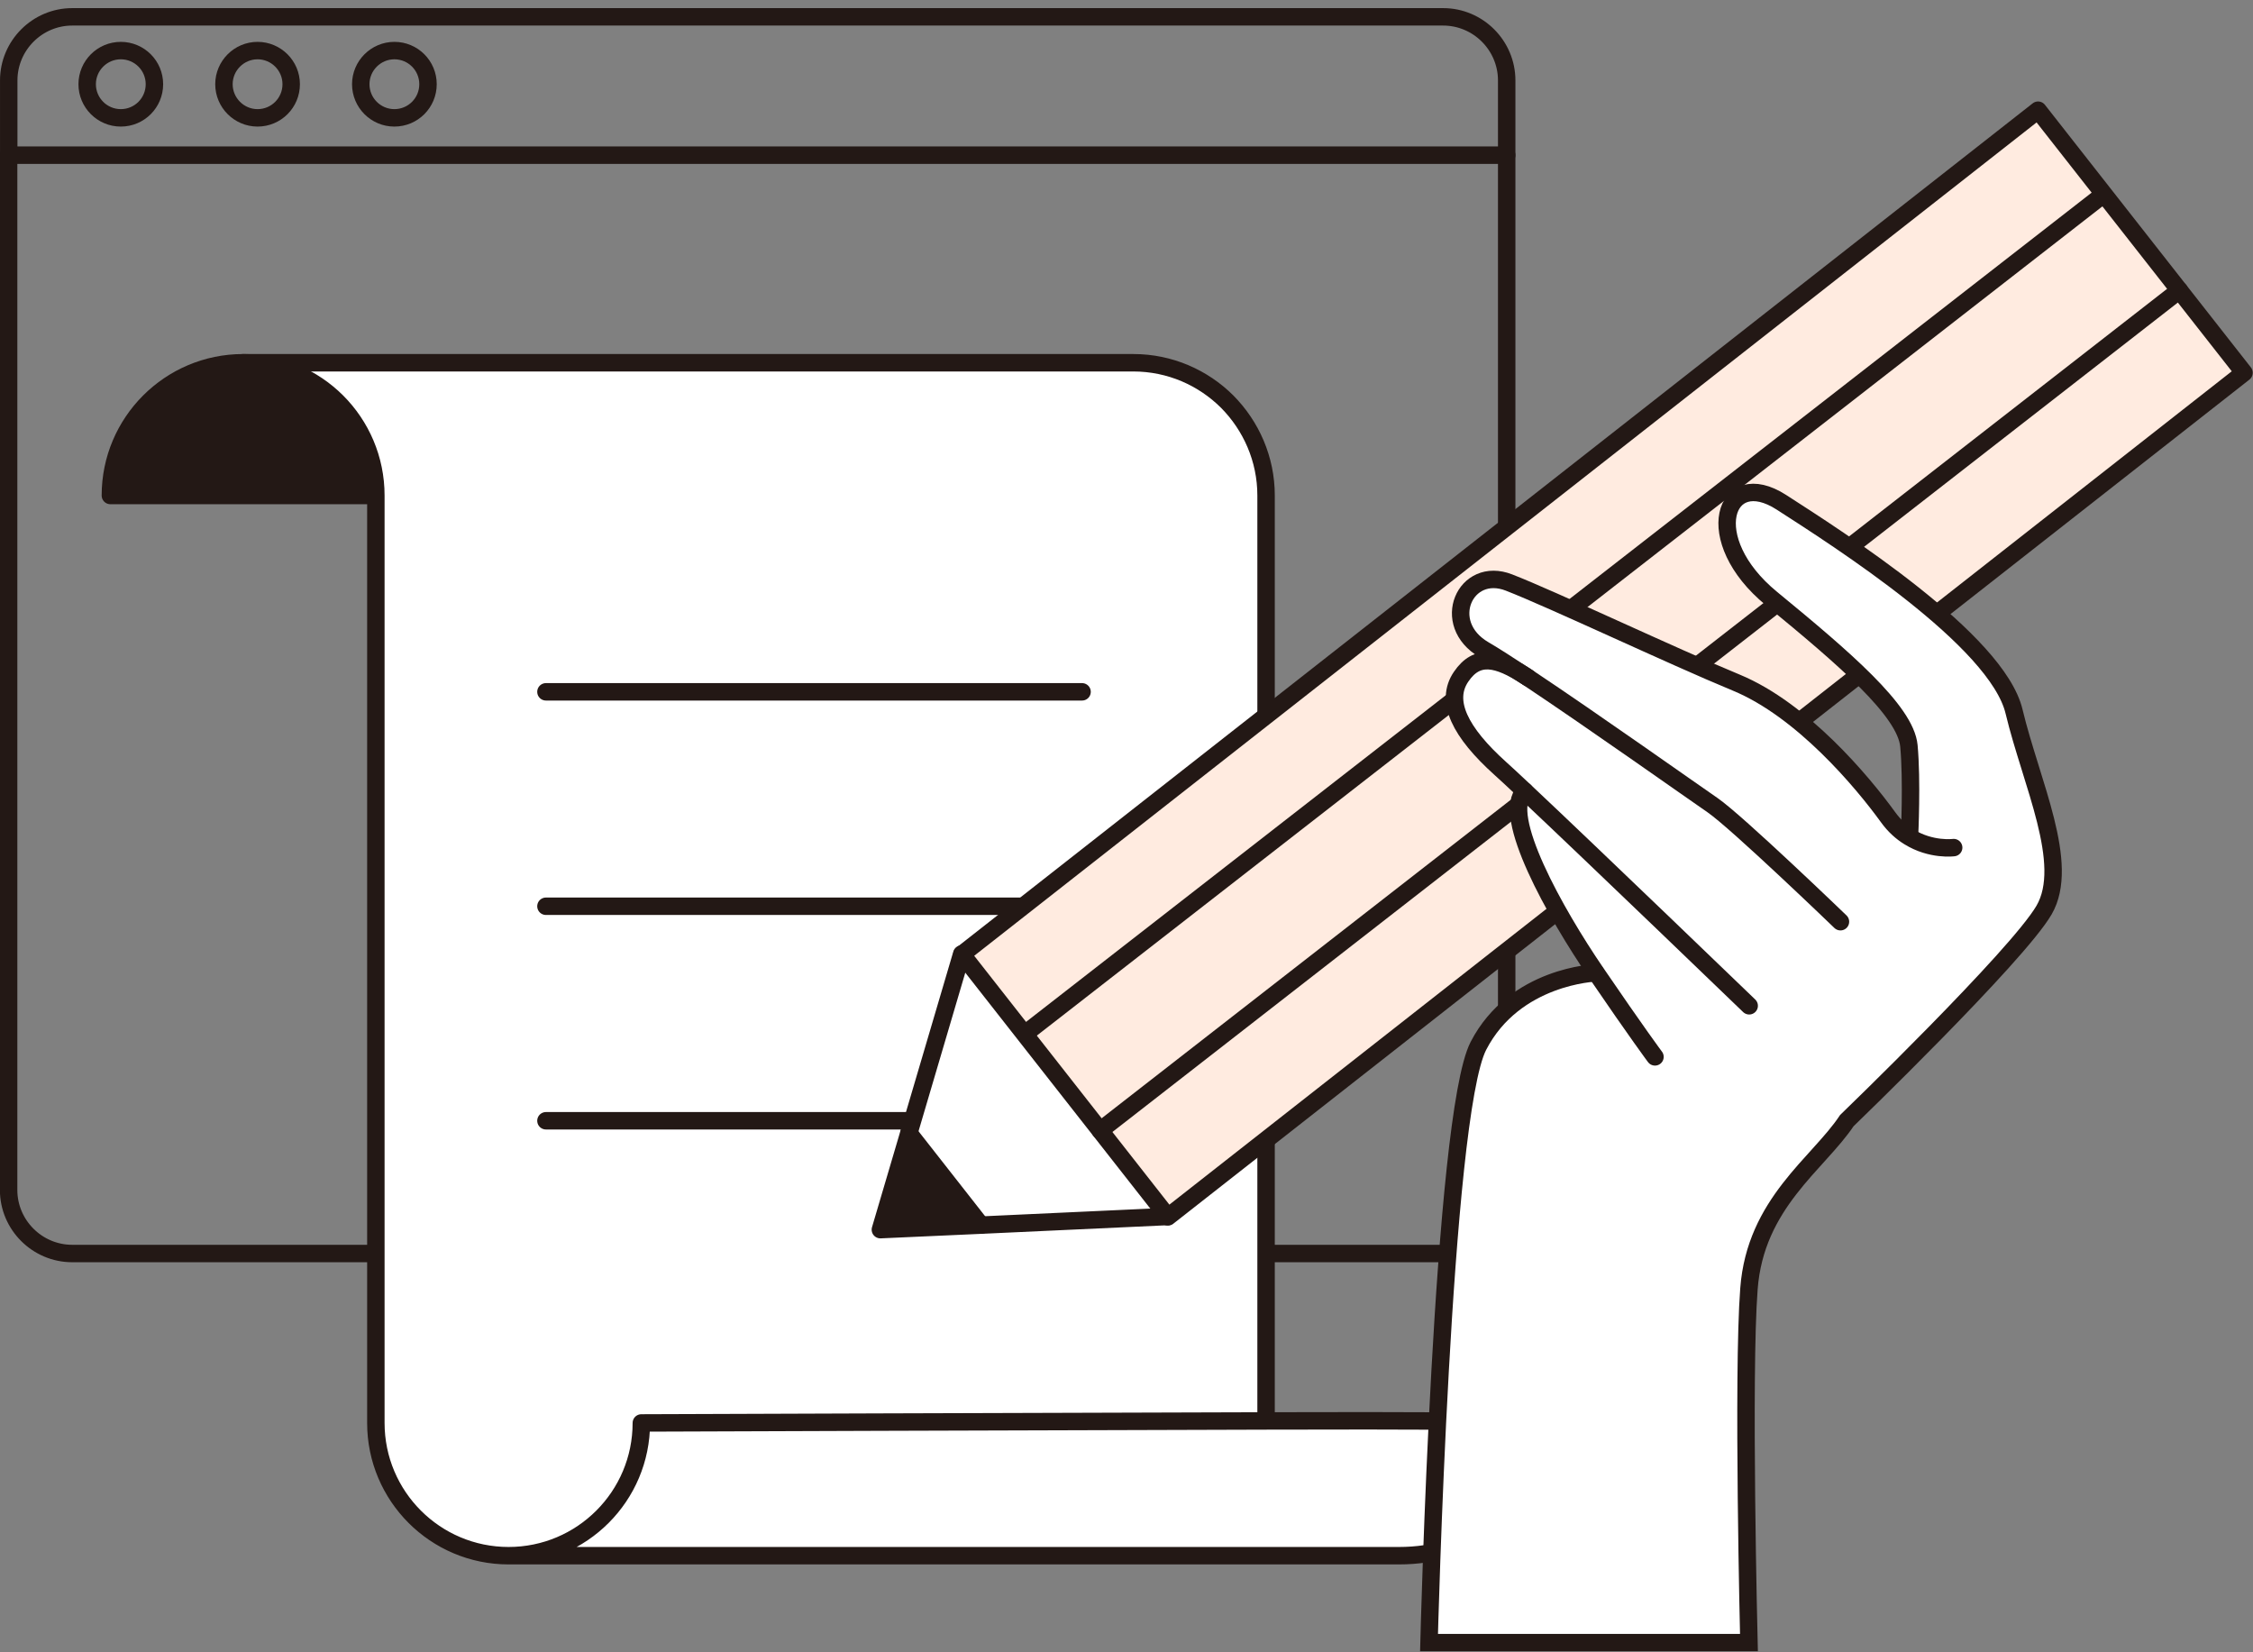 <svg width="120" height="88" viewBox="0 0 120 88" fill="none" xmlns="http://www.w3.org/2000/svg">
<rect x="0" y="0" width="120" height="88" fill="#808080" stroke="none"/>
<g clip-path="url(#clip0_8917_7922)">
<path d="M21.006 2.694C21.997 2.694 22.797 3.495 22.797 4.485C22.797 5.476 21.997 6.277 21.006 6.277C20.015 6.277 19.215 5.471 19.215 4.485C19.215 3.5 20.021 2.694 21.006 2.694Z" stroke="#231815" stroke-width="0.929" stroke-miterlimit="10"/>
<path d="M13.719 6.277C12.734 6.277 11.928 5.471 11.928 4.485C11.928 3.5 12.734 2.694 13.719 2.694C14.704 2.694 15.51 3.495 15.51 4.485C15.51 5.476 14.71 6.277 13.719 6.277Z" stroke="#231815" stroke-width="0.929" stroke-miterlimit="10"/>
<path d="M6.434 2.694C7.425 2.694 8.225 3.495 8.225 4.485C8.225 5.476 7.425 6.277 6.434 6.277C5.443 6.277 4.643 5.471 4.643 4.485C4.643 3.5 5.443 2.694 6.434 2.694Z" stroke="#231815" stroke-width="0.929" stroke-miterlimit="10"/>
<path d="M0.465 8.264V4.284C0.465 2.42 1.987 0.897 3.846 0.897H76.864C78.728 0.897 80.25 2.42 80.25 4.284V8.264" stroke="#231815" stroke-width="0.929" stroke-linecap="round" stroke-linejoin="round"/>
<path d="M80.25 8.264V63.374C80.25 65.238 78.727 66.761 76.863 66.761H3.846C1.982 66.761 0.459 65.238 0.459 63.374V8.264H80.244H80.25Z" stroke="#231815" stroke-width="0.929" stroke-linecap="round" stroke-linejoin="round"/>
<path d="M27.086 82.855H74.505C78.407 82.855 81.575 80.666 81.575 75.785C81.575 75.678 75.009 75.656 67.435 75.678C57.068 75.701 34.156 75.785 34.156 75.785C34.156 77.733 33.367 79.501 32.085 80.783C30.803 82.065 29.034 82.855 27.086 82.855Z" fill="white"/>
<path d="M60.364 19.32H12.945C14.893 19.32 16.662 20.114 17.944 21.391C19.226 22.673 20.015 24.442 20.015 26.39V75.785C20.015 79.686 23.184 82.855 27.085 82.855C29.033 82.855 30.802 82.065 32.084 80.783C33.366 79.501 34.155 77.733 34.155 75.785C34.155 75.785 57.067 75.701 67.434 75.678V26.39C67.434 24.442 66.639 22.673 65.363 21.391C64.081 20.12 62.312 19.32 60.364 19.32Z" fill="white"/>
<path d="M5.879 26.39H20.019C20.019 24.442 19.23 22.673 17.948 21.391C16.666 20.12 14.897 19.32 12.949 19.32C9.047 19.32 5.879 22.488 5.879 26.39Z" fill="#231815"/>
<path d="M20.019 26.39H5.879C5.879 22.488 9.047 19.32 12.949 19.32C14.897 19.32 16.666 20.114 17.948 21.391C19.23 22.673 20.019 24.442 20.019 26.39ZM20.019 26.39V75.785C20.019 79.686 23.187 82.855 27.089 82.855M27.089 82.855C29.037 82.855 30.806 82.065 32.088 80.783C33.37 79.501 34.159 77.733 34.159 75.785C34.159 75.785 57.071 75.701 67.438 75.678C75.017 75.656 81.578 75.678 81.578 75.785C81.578 80.666 78.41 82.855 74.508 82.855H27.089Z" stroke="#231815" stroke-width="0.929" stroke-linecap="round" stroke-linejoin="round"/>
<path d="M12.945 19.32H60.364C62.312 19.32 64.081 20.114 65.363 21.391C66.634 22.673 67.434 24.442 67.434 26.39V75.633" stroke="#231815" stroke-width="0.929" stroke-linecap="round" stroke-linejoin="round"/>
<path d="M29.078 36.846H57.633" stroke="#231815" stroke-width="0.929" stroke-linecap="round" stroke-linejoin="round"/>
<path d="M29.078 48.266H57.633" stroke="#231815" stroke-width="0.929" stroke-linecap="round" stroke-linejoin="round"/>
<path d="M29.078 59.691H57.633" stroke="#231815" stroke-width="0.929" stroke-linecap="round" stroke-linejoin="round"/>
<path d="M48.408 60.351L46.891 65.49L52.248 65.249L48.408 60.351Z" fill="#231815"/>
<path d="M51.228 50.807L48.412 60.351L52.252 65.249L62.194 64.79L51.228 50.807Z" fill="white"/>
<path d="M108.566 5.871L51.227 50.799L62.188 64.789L119.528 19.861L108.566 5.871Z" fill="#FFEBE0"/>
<path d="M108.552 5.869L51.236 50.826L62.205 64.81L119.521 19.853L108.552 5.869Z" stroke="#231815" stroke-width="0.929" stroke-linecap="round" stroke-linejoin="round"/>
<path d="M51.223 50.807L48.408 60.351L46.891 65.49L52.248 65.249L62.189 64.79" stroke="#231815" stroke-width="0.929" stroke-linecap="round" stroke-linejoin="round"/>
<path d="M48.412 60.351L52.252 65.249" stroke="#231815" stroke-width="0.929" stroke-linecap="round" stroke-linejoin="round"/>
<path d="M58.6 60.206L116.078 15.463" stroke="#231815" stroke-width="0.929" stroke-linecap="round" stroke-linejoin="round"/>
<path d="M54.682 54.989L111.886 10.475" stroke="#231815" stroke-width="0.929" stroke-linecap="round" stroke-linejoin="round"/>
<path d="M101.673 44.566L101.706 44.504C101.706 44.504 101.846 41.582 101.673 39.724C101.499 37.859 98.213 35.049 94.356 31.881C90.5 28.718 91.854 24.8 94.877 26.748C97.9 28.696 106.375 34.087 107.276 37.904C108.189 41.711 110.299 46.004 108.872 48.467C107.439 50.93 98.365 59.685 98.365 59.685C96.847 61.969 93.494 64.08 93.153 68.642C92.8 73.215 93.153 87.484 93.153 87.484H76.113C76.113 87.484 76.813 59.445 78.744 55.7C80.681 51.955 84.997 51.815 84.997 51.815C82.825 48.635 79.886 43.396 81.196 42.142C80.636 41.61 80.194 41.201 79.903 40.944C77.753 39.013 76.919 37.356 77.809 36.051C78.671 34.781 79.763 35.072 81.275 36.035C80.34 35.419 79.561 34.915 79.046 34.618C76.645 33.224 78.033 30.123 80.373 31.036C82.719 31.948 88.983 34.921 92.487 36.37C95.986 37.82 99.187 41.638 100.564 43.536C100.9 44 101.281 44.336 101.673 44.577V44.566Z" fill="white"/>
<path d="M101.706 44.504C101.706 44.504 101.846 41.582 101.673 39.724C101.499 37.859 98.213 35.049 94.356 31.881C90.5 28.718 91.854 24.8 94.877 26.748C97.9 28.696 106.375 34.087 107.276 37.904C108.189 41.711 110.299 46.004 108.872 48.467C107.439 50.93 98.365 59.685 98.365 59.685C96.847 61.969 93.494 64.08 93.153 68.642C92.8 73.215 93.153 87.484 93.153 87.484H76.113C76.113 87.484 76.813 59.445 78.744 55.7C80.681 51.955 84.997 51.815 84.997 51.815" stroke="#231815" stroke-width="0.929" stroke-miterlimit="10" stroke-linecap="round"/>
<path d="M81.391 36.096C84.839 38.391 90.19 42.181 91.204 42.875C92.502 43.765 98.027 49.089 98.027 49.089" stroke="#231815" stroke-width="0.929" stroke-miterlimit="10" stroke-linecap="round"/>
<path d="M104.057 45.142C104.057 45.142 102.859 45.305 101.672 44.566C101.28 44.325 100.9 43.989 100.564 43.525C99.187 41.621 95.985 37.809 92.486 36.359C88.982 34.91 82.718 31.937 80.373 31.025C78.038 30.112 76.65 33.213 79.046 34.607C79.561 34.904 80.339 35.408 81.274 36.023" stroke="#231815" stroke-width="0.929" stroke-miterlimit="10" stroke-linecap="round"/>
<path d="M81.394 36.096C81.355 36.074 81.321 36.051 81.288 36.023C79.776 35.055 78.685 34.77 77.823 36.04C76.933 37.339 77.767 39.002 79.916 40.933C80.202 41.19 80.65 41.604 81.209 42.131C84.831 45.534 93.166 53.567 93.166 53.567" stroke="#231815" stroke-width="0.929" stroke-miterlimit="10" stroke-linecap="round"/>
<path d="M81.207 42.131C79.897 43.385 82.836 48.624 85.008 51.804C87.18 54.989 88.148 56.288 88.148 56.288" stroke="#231815" stroke-width="0.929" stroke-miterlimit="10" stroke-linecap="round"/>
</g>
<defs>
<clipPath id="clip0_8917_7922">
<rect width="120" height="87.51" fill="white" transform="translate(0 0.433)"/>
</clipPath>
</defs>
</svg>
